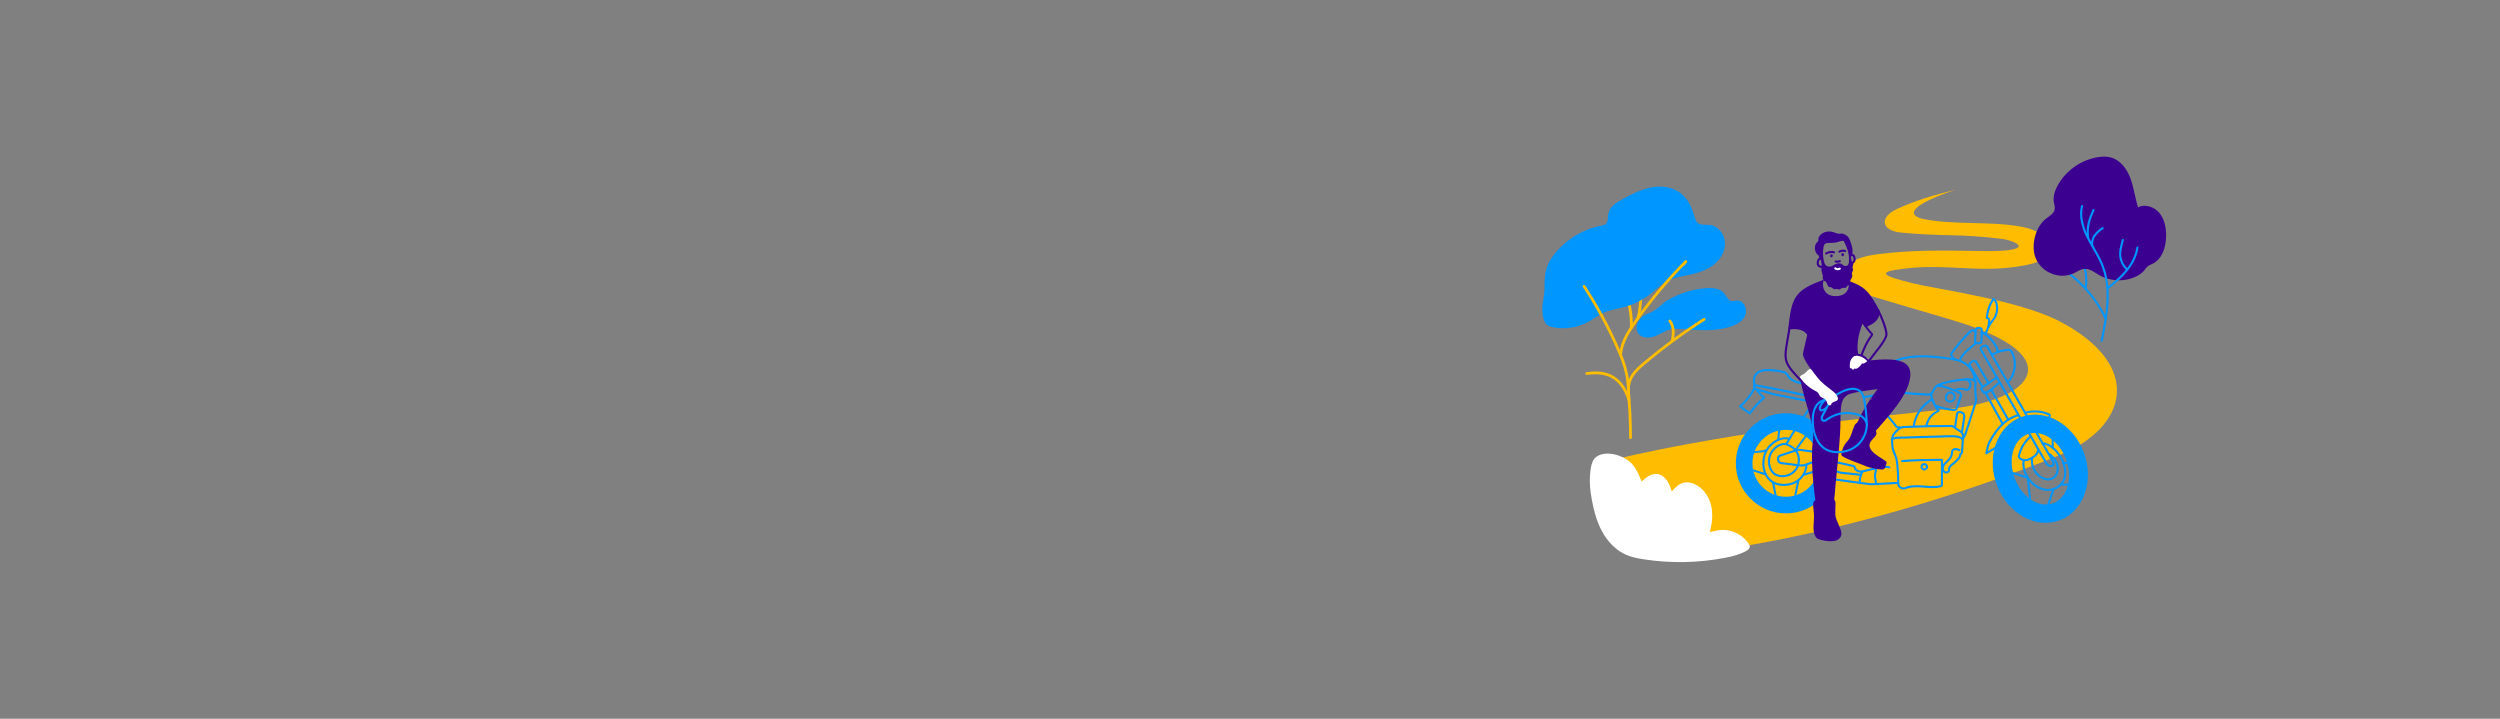 <?xml version="1.0" encoding="UTF-8"?>
<svg id="exemple" xmlns="http://www.w3.org/2000/svg" viewBox="0 0 1600 460">
  <rect x="0" y="0" width="1600" height="460" fill="#808080" stroke="none"/>
  <defs>
    <style>
      .cls-1 {
        stroke: #0096ff;
      }

      .cls-1, .cls-2 {
        stroke-linejoin: round;
      }

      .cls-1, .cls-2, .cls-3, .cls-4 {
        fill: none;
        stroke-linecap: round;
      }

      .cls-1, .cls-3, .cls-4 {
        stroke-width: 1.35px;
      }

      .cls-5 {
        fill: #0096ff;
      }

      .cls-5, .cls-6, .cls-7, .cls-8 {
        stroke-width: 0px;
      }

      .cls-6 {
        fill: #3c0090;
      }

      .cls-7 {
        fill: #fff;
      }

      .cls-2 {
        stroke: #ffbc00;
        stroke-width: 1.8px;
      }

      .cls-3 {
        stroke: #fff;
      }

      .cls-3, .cls-4 {
        stroke-miterlimit: 10;
      }

      .cls-4 {
        stroke: #3c0090;
      }

      .cls-8 {
        fill: #ffbc00;
      }
    </style>
  </defs>
  <path class="cls-8" d="M1229.91,139.94c19.81,4.27,42.54,1.46,63,5.02,22.04,3.84,28.8,19.83,3.43,24.77-29.05,5.66-48.99-1.39-78.36,2.28-17.88,2.24-12.62,4.65,6.51,9.35,15.47,3.8,67.53,10.67,93.62,24.28,53.84,28.1,43.99,67.71-.31,85.78-58.83,23.99-141.69,49.91-220.57,61.02-37.63-8.5-71.7-45.93-65.87-57.97,81.7-19.81,189.08-29.71,218.46-33.05,48.71-5.54,73.4-30.95,10.79-53-14.36-5.06-62.36-18-71-21.77-12.78-5.57-16.09-20.36,12.02-23.96,22.11-2.83,43.32-2.44,65.6-2.02,37.88.71,23.48-6.62,13.72-7.81-28.26-3.47-35.8-1.32-64.15-3.99-13.62-1.28-13.59-10.27-2.77-15.14,13.15-5.92,22.96-8.67,37.74-12.33-14.25,4.5-37.06,14.13-21.86,18.55Z"/>
  <g>
    <path class="cls-2" d="M1044.03,209.73c.41-8.07-1.54-18.59-4.21-21.75"/>
    <path class="cls-2" d="M1047.72,204.39c2.23-2.51,2.51-18.09,3.13-22.08"/>
    <path class="cls-5" d="M992.19,166.43c7.29-11.43,19.47-19.62,32.8-22.05.8-.15,1.62-.28,2.3-.72,2.1-1.37,1.59-4.5,2.05-6.96.81-4.31,5.02-7,8.87-9.12,5.91-3.25,12-6.41,18.62-7.65,6.63-1.24,13.96-.3,19.18,3.96,4.63,3.78,7.04,9.62,8.72,15.36.3,1.01.59,2.07,1.27,2.87,1.88,2.23,5.39,1.5,8.29,1.84,5.27.63,9.32,5.73,9.68,11.02.35,5.29-2.46,10.46-6.5,13.9s-9.17,5.35-14.34,6.54c-5.43,1.25-11.14,1.82-16.06,4.45-3.88,2.07-7,5.28-10.45,8-5.28,4.16-11.43,7.21-17.94,8.89-4.09,1.06-8.36,1.6-12.22,3.31-3.41,1.52-6.36,3.9-9.61,5.73-6.87,3.87-15.13,5.19-22.87,3.67-1.35-.27-2.72-.64-3.78-1.51-1.07-.88-1.71-2.17-2.18-3.47-2.47-6.82.42-13.1.48-19.97.06-6.55,0-12.32,3.68-18.11Z"/>
    <path class="cls-5" d="M1092.08,184.4c4.11-.28,8.8.15,11.4,3.34,1.56,1.9,2.56,4.84,5.01,5.05.94.08,1.86-.31,2.8-.44,4.39-.58,7.43,5.24,5.78,9.35-1.65,4.11-6.06,6.38-10.31,7.62-9.67,2.82-19.98,2.09-30.03,1.3-2.38-.19-4.8-.38-7.14.1-3.69.75-6.86,3.06-10.37,4.41-3.51,1.36-8.07,1.49-10.47-1.41-2.48-3-1.22-7.81,1.64-10.45,2.68-2.47,6.34-2.98,9.21-5.1,2.66-1.97,4.74-4.3,7.67-6.04,7.51-4.45,16.08-7.14,24.8-7.73Z"/>
    <path class="cls-2" d="M1013.84,183.31c8.1,12.36,15.2,25.38,21.2,38.89,2.44,5.49,4.71,11.09,5.95,16.97,1.18,5.58,1.15,11.33,1.62,17.02.93,11.04.93,23.86.93,23.86"/>
    <path class="cls-2" d="M1042.33,250.19c-.55-3.31.74-7.45,2.63-10.22,1.88-2.77,4.44-5.01,7-7.17,12.23-10.33,25.16-19.84,38.67-28.43"/>
    <path class="cls-2" d="M1037.17,226.7c.87-8.5,5.59-15.35,10.55-22.3,9.38-13.15,19.83-25.54,31.2-37.02-.51.6-1.02,1.2-1.53,1.8"/>
    <path class="cls-2" d="M1068.71,205.45c2.67,3.43,2.47,8.06,1.58,12.32"/>
    <path class="cls-2" d="M1042.61,256.18c-5.44-17.54-17.38-18.46-27.08-17.14"/>
  </g>
  <g>
    <g>
      <path class="cls-1" d="M1315.96,169.79c13.6,7.49,25.16,20.14,31.71,34.22"/>
      <path class="cls-1" d="M1334.81,184.18c.98-6.15.06-12.59-2.59-18.22-.05-.11-.12-.23-.24-.27s-.27.11-.19.2"/>
    </g>
    <path class="cls-6" d="M1309.63,139.78c2.12-1.61,4.8-3.06,5.34-5.66.34-1.65-.29-3.32-.55-4.99-.54-3.57.72-7.18,2.44-10.35,5.25-9.66,15.2-16.62,26.08-18.24,2.62-.39,5.34-.48,7.9.19,6.18,1.63,10.42,7.42,12.64,13.42,2.21,5.99,2.9,12.45,4.87,18.53,4.57-2.35,10.51-.26,13.75,3.73,3.24,3.99,4.23,9.37,4.21,14.51-.03,6.93-2.34,14.68-8.53,17.81-1.17.59-2.47,1.01-3.45,1.88-.77.67-1.29,1.57-1.93,2.37-1.35,1.7-3.2,2.94-5.14,3.89-7.41,3.65-16.64,3.34-23.78-.81-3.07-1.78-6.13-4.32-9.66-3.96-2.28.23-4.24,1.65-6.3,2.66-9.14,4.45-20.66-.1-24.6-9.32-3.45-8.08-.28-20.38,6.71-25.66Z"/>
    <g>
      <path class="cls-1" d="M1332.5,131.87c-1.66,6.68.47,13.74,3.53,19.91,3.07,6.16,7.08,11.86,9.59,18.28,5.9,15.13,2.71,32.09-.56,47.99"/>
      <path class="cls-1" d="M1358.59,153.55c-.22.88-.44,1.76-.66,2.64-.48,1.95-.97,3.92-1.02,5.93-.08,3.64,1.36,7.28,3.9,9.88"/>
      <path class="cls-1" d="M1367.97,158.41c-.83,5.47-3.54,10.53-7.04,14.82-3.5,4.29-7.76,7.88-12.12,11.29"/>
      <path class="cls-1" d="M1336.41,152.24c-.49-3.35-.32-6.79.52-10.07.68-2.67,1.78-5.21,2.88-7.73"/>
      <path class="cls-1" d="M1339.02,157.29c-.4-1.82.23-4.67,1.31-6.18,1.45-2.02,3.29-3.76,5.38-5.1"/>
    </g>
  </g>
  <g>
    <g>
      <path class="cls-4" d="M1193.23,207.22c2.07,4.34,4.96,6.11,4.88,6.96-.07.65-2.97,2.95-6.9,13.43"/>
      <path class="cls-4" d="M1201.95,198.52c1.69,3.06,5.16,11.22,5.38,15.34.19,3.52-8.03,12.64-11.33,17.27"/>
    </g>
    <g>
      <g>
        <path class="cls-5" d="M1293.49,266.94c-15.38,5.73-22.33,25.17-15.53,43.42,6.8,18.25,24.78,28.39,40.16,22.66,15.38-5.73,22.33-25.17,15.53-43.42-6.8-18.25-24.78-28.39-40.16-22.66ZM1314.03,322.04c-9.06,3.38-20.08-3.76-24.62-15.94-4.54-12.18-.88-24.79,8.18-28.17,9.06-3.38,20.08,3.76,24.62,15.94,4.54,12.18.88,24.79-8.18,28.17Z"/>
        <path class="cls-1" d="M1211.73,231.49c5.28-2.37,11.12-3.32,16.91-3.46s11.57.53,17.32,1.25c4.06.51,8.28,1.12,11.71,3.36,3.57,2.33,5.96,6.38,6.26,10.64-2.21-.67-4.58-.58-6.88-.39-4.21.36-8.39,1.07-12.49,2.12-2.72.7-5.68,1.77-6.95,4.27-.44.86-.66,1.87-1.39,2.51-.84.74-2.09.74-3.21.69-5.56-.24-11.12-.65-16.66-1.23"/>
        <path class="cls-1" d="M1217.43,295.08c8.36-.67,17.03-.74,25.42-.79,0,5.14-.01,10.28-.02,15.42,0,.4-.02.84-.29,1.14-.22.24-.55.32-.87.39-7.29,1.63-15.42-1.7-22.3,1.18-1.61.67-3.69-.25-4.27-1.89-.25-.71-.25-1.48-.25-2.23,0-3.41-.17-6.83-.49-10.23-.17-1.78-.39-3.57-.92-5.28-.62-1.98-1.66-3.82-2.11-5.84-.3-1.37-.32-2.78-.35-4.18-.02-1.16-.03-2.35.34-3.45.48-1.4,1.54-2.51,2.57-3.58.75-.77,1.52-1.57,2.51-1.99.88-.38,1.87-.43,2.83-.48,9.81-.45,19.62-.66,29.44-.62.78,0,1.15.17,1.79.61,1.26.86,2.52,1.73,3.78,2.59.61.41,1.23.85,1.61,1.48.54.89.49,2.01.43,3.05-.17,2.75-.34,5.5-.52,8.25-.06.89-.34,2.04-1.23,2.12.08,1.58-1.04,2.65-2.1,3.83-1.05,1.18-2.36,2.09-3.56,3.12-.62.53-1.25,1.15-1.4,1.96-.09.51.03,1.05-.11,1.55-.31,1.14-1.93,1.54-2.9.87-.97-.67-1.27-2.03-.98-3.18.3-1.14,1.08-2.1,1.92-2.92s1.77-1.58,2.48-2.52c.92-1.23,1.44-2.76,1.45-4.3,0-.86.83-1.54,1.68-1.69s1.71.09,2.54.34c.14.04.17.24.3.32s.13-.25.06-.12"/>
        <path class="cls-1" d="M1232.24,297.3c-.75-.5-1.9-.15-2.29.66s0,1.89.81,2.3c.88.44,2.1,0,2.46-.92.36-.92-.28-2.09-1.26-2.25.06,0,.12,0,.18,0"/>
        <path class="cls-1" d="M1210.72,281.26c1.43-1.01,3.29-1.1,5.04-1.15,1.68-.05,3.36-.1,5.04-.14,9-.26,18-.52,27.01-.78,2.93-.08,6.19-.05,8.32,1.97"/>
        <path class="cls-1" d="M1174.52,295.67c3.9.86,7.8,1.72,11.7,2.59.2.04.41.09.55.24.17.18.2.45.24.7.29,1.44,1.76,2.38,3.21,2.56s2.9-.25,4.32-.63c3.74-1.01,7.56-1.74,11.41-2.19,1.07-.13,2.18-.23,3.2.14"/>
        <path class="cls-1" d="M1172.24,306.58l21.98,2.96c1.17.16,2.35.32,3.53.35,1,.03,2-.02,3-.08,4.57-.25,9.13-.51,13.7-.76"/>
        <path class="cls-1" d="M1224.81,272.81c.9-7.17,5.42-13.79,11.77-17.25,1.09,2.59,2.45,5.07,4.05,7.39-3.85,1.58-6.82,5.17-7.64,9.26-.02.08-.02.2.06.23s.09-.16.02-.11"/>
        <path class="cls-1" d="M1245.93,256.12c.37.43.89.72,1.45.85,1.18.27,2.5-.26,3.16-1.28,1.19-1.83-.21-4.84-2.58-4.56-2.08.24-3.41,3.4-2.03,4.99Z"/>
        <path class="cls-1" d="M1237.06,256.65c-.75-1.23-1.24-3.46-.85-4.85"/>
        <path class="cls-1" d="M1240.22,246.66c4.74.85,9.34,2.41,13.63,4.6.41.21.84.45,1.05.86.27.53.09,1.16-.09,1.72-.79,2.42-1.59,4.82-2.41,7.23-.13.37-.27.77-.58,1.01-.41.33-.98.31-1.5.27-3.94-.33-7.83-1.2-11.53-2.59"/>
        <path class="cls-1" d="M1263.05,243.31l1.39.8c-.32,3.24-.3,6.51.05,9.75.08.76.18,1.53.13,2.29-.07.87-.33,1.7-.6,2.53-1.88,5.87-3.77,11.74-5.65,17.62-.46,1.42-.93,2.87-1.84,4.05"/>
        <path class="cls-1" d="M1251.36,249.78c1.76-1.12,4.04-1.24,6.01-.56.59.2,1.21.47,1.8.29.39-.12.7-.42.95-.73.74-.93,1.14-2.16.91-3.32s-1.42-2.47-2.59-2.66"/>
        <path class="cls-1" d="M1251.18,273.58c.45-2.95.82-5.37,1.27-8.33.05-.35.11-.72.32-1.01.51-.71,1.58-.61,2.41-.35.49.15.98.35,1.33.71.72.75.64,1.94.5,2.97-.42,3.15-.9,6.3-1.43,9.43-.02.11.11-.06.04-.14"/>
        <path class="cls-1" d="M1215.83,273.56c-.61.03-1.27.05-1.78-.28-.3-.2-.52-.5-.74-.79-1.73-2.34-3.69-4.49-5.64-6.64-.11.15-.22.29-.32.44"/>
        <path class="cls-1" d="M1192.55,254.23c2.55-.5,5.13-.88,7.71-1.13"/>
        <path class="cls-1" d="M1267.77,223.78l41.86,72.66c2.25,3.43,5.84,1.63,4.29-1.07l-42.07-73.41"/>
        <line class="cls-1" x1="1274.42" y1="249.52" x2="1285.15" y2="268.43"/>
        <line class="cls-1" x1="1270.56" y1="251.11" x2="1281.51" y2="271"/>
        <line class="cls-1" x1="1272.7" y1="245.25" x2="1264.63" y2="231.51"/>
        <line class="cls-1" x1="1268.67" y1="247.29" x2="1260.58" y2="233.87"/>
        <path class="cls-1" d="M1299.57,279.4c-3.66,3.07-6.29,7.35-7.4,12-.07.29-.13.58-.08.87.06.34.26.64.49.9.98,1.07,2.53,1.47,3.97,1.33,1.44-.14,2.79-.77,4.03-1.52,1.03-.62,2.02-1.34,2.75-2.29.73-.95,1.17-2.17.99-3.36"/>
        <path class="cls-1" d="M1281.08,284.96c-.48.09-.95.21-1.41.38-1.04.37-1.99.94-2.94,1.5-1.81,1.08-3.63,2.15-5.44,3.23.86-5.13,1.95-7.2,2.03-7.22,3.2-5.94,7.51-12.1,13.66-15.26,1.52-.78,3.09-1.44,4.69-1.96-.2,0-.21.11-.4.22"/>
        <path class="cls-1" d="M1296.1,264.13c6.5-1.64,11.37-.61,15.16,1.06.18.08.41.1.53.26.18.22.1.55,0,.82-.34.88-.93,1.66-1.68,2.23"/>
        <path class="cls-1" d="M1295.14,294.52c-1.93,11.79,11.81,23.6,21.68,17.27,11.49-7.37.64-27.37-9.6-28.12"/>
        <path class="cls-1" d="M1300.59,292.97c-1.38,8.83,6.67,15.27,12.04,13.55,5.37-1.72,6.38-10.2-.73-15.78"/>
        <polyline class="cls-1" points="1286.33 302.13 1297.82 305.81 1299.43 321.87"/>
        <line class="cls-1" x1="1310.16" y1="324.88" x2="1314.29" y2="313"/>
        <line class="cls-1" x1="1318.88" y1="310.09" x2="1325.19" y2="310.09"/>
        <path class="cls-1" d="M1320.57,296.27l4.08.17"/>
        <line class="cls-1" x1="1313.72" y1="286.54" x2="1313.72" y2="279.17"/>
        <path class="cls-1" d="M1275.17,226.57l-.25.49c3-1.79,6.42-2.89,9.91-3.17.51-.04,1.04-.06,1.5.14.6.27.98.86,1.29,1.45,2.85,5.36,2.43,12.3-1.05,17.27-.43.62-1.15,1.28-1.84.97"/>
        <path class="cls-1" d="M1277.86,241.61c-3.03,2.05-6.06,4.09-9.09,6.14-.24.16-.49.33-.62.59-.31.6.15,1.3.59,1.82.25.29.5.59.75.88.13.16.27.32.46.39.22.09.47.05.71,0,1.81-.44,3.31-1.66,4.71-2.88,1.43-1.24,2.84-2.52,4.24-3.8"/>
        <path class="cls-1" d="M1251.44,230.15c-1.08-.6-1.96-1.55-2.49-2.66-.11-.24-.22-.51-.2-.77.02-.34.23-.63.43-.9,3.36-4.62,7.08-8.98,11.11-13.03.56-.56,1.16-1.13,1.92-1.33s1.72.14,1.93.9"/>
        <path class="cls-1" d="M1264.5,211.43c.05-.33.1-.67.28-.95.27-.42.79-.63,1.29-.65s.99.13,1.47.28c.2.06.42.14.56.29.21.23.22.58.21.89-.04,2.3-.09,4.59-.13,6.89,0,.29-.01.6-.15.86-.32.61-1.14.69-1.83.69-2.07,0-2.21-.92-2.09-2.64.14-1.89.12-3.77.38-5.66Z"/>
        <path class="cls-1" d="M1274.19,206.58c.73-1,1.55-1.94,2.21-2.99,1.8-2.88,2.26-6.56,1.21-9.79-.33-1.01-.89-2.07-1.89-2.42-2.4,3.57-3.84,7.79-4.14,12.08.58-.03,1.1.42,1.32.96s.19,1.14.14,1.72c-.24,2.69-1.2,4.98-2.15,7.44.77-2.52,1.75-4.87,3.3-7.01Z"/>
        <path class="cls-1" d="M1260.48,233.81c-.11.02-.16-.14-.14-.26.12-.98,1.03-1.66,1.87-2.17.46-.28.97-.56,1.51-.5.38.04.74.26.95.59"/>
        <path class="cls-1" d="M1267.6,223.5c-.06-.15-.08-.31-.06-.47.06-.55.56-.94,1.04-1.21.54-.31,1.13-.56,1.75-.6.62-.03,1.28.19,1.66.68"/>
        <path class="cls-1" d="M1268.75,212.92c3.93,1.95,6.9,5.47,9.05,9.29.4.71.79,1.53.54,2.31-.03.11-.16.19-.14.3s.21-.05.1-.03"/>
        <path class="cls-1" d="M1254.42,230.96c.57-2.78,2.69-4.94,4.8-6.83,1.83-1.64,3.74-3.21,5.64-4.77"/>
        <path class="cls-1" d="M1200.68,299.87c-.25,1.6-.5,3.21-.76,4.81.22,1.68.49,3.36.83,5.02-.02-.12.24-.05.16.04"/>
        <path class="cls-1" d="M1174.37,300.82c1.23,1.39,3.26,1.67,5.11,1.87,3.84.4,7.67.8,11.51,1.19"/>
        <path class="cls-1" d="M1191.84,301.8l-.85,2.09c-.82,2.43-.82,5.11-.82,5.11"/>
      </g>
      <g>
        <path class="cls-1" d="M1154.65,245.28c-2.14-.15-4.29-.46-6.25-1.31-1.96-.86-3.73-2.3-4.62-4.25-.48-1.04-1.71-1.46-2.82-1.72-2.76-.66-5.59-1.04-8.42-1.16-1.84-.07-3.71-.03-5.45.55s-3.35,1.77-4.08,3.46c-.67,1.55-.52,3.33-.22,4.99.06.31.18.68.49.73,11.26,1.94,22.45,4.21,33.57,6.81.12.03.22-.07.31-.14s.24-.13.32-.04-.13.22-.14.1"/>
        <path class="cls-5" d="M1142.99,264.44c-17.71,0-32.06,14.36-32.06,32.06s14.36,32.06,32.06,32.06,32.06-14.36,32.06-32.06-14.36-32.06-32.06-32.06ZM1142.99,317.92c-11.82,0-21.41-9.58-21.41-21.41s9.58-21.41,21.41-21.41,21.41,9.58,21.41,21.41-9.58,21.41-21.41,21.41Z"/>
        <path class="cls-1" d="M1158.07,256.79c-6.52-1.27-13.04-2.55-19.55-3.82-1.86-.36-3.71-.73-5.53-1.25-1.36-.39-2.7-.87-4.07-1.25-2.06-.57-4.2-.91-6.13-1.82-2.36,4.23-5.38,8.1-8.92,11.41"/>
        <path class="cls-1" d="M1158.54,260.94c-5.65,7.62-10.2,14.55-14.96,22.76"/>
        <path class="cls-1" d="M1159.96,273.85c-3.87,4.65-7.52,9.48-10.93,14.48"/>
        <path class="cls-1" d="M1122.88,248.3c-.29-.59-.31-1.31-.04-1.91.05-.11.25-.17.23-.06"/>
        <path class="cls-1" d="M1113.66,260.05c2.03,1.57,4.11,3.08,6.24,4.5,2.58-3.71,5.64-7.09,9.09-10.01-1.75-1.44-3.29-3.13-4.57-5,.07.18.13.35.2.53"/>
        <path class="cls-1" d="M1144.88,285.01c-.78-.38-1.58-.77-2.44-.86-.73-.08-1.48.06-2.18.27-3.19.95-5.91,3.37-7.23,6.42-1.31,3.06-1.19,6.7.32,9.66.45.88,1.03,1.72,1.77,2.37.82.72,1.83,1.2,2.88,1.51,4.14,1.21,8.96-.47,11.44-4,1.76-2.5,2.25-5.78,1.49-8.72-.87-3.35-3.06-5.18-6.06-6.66Z"/>
        <path class="cls-1" d="M1145,280.86c-1.78-.6-3.75-.41-5.54.14-4.22,1.29-7.73,4.57-9.53,8.59-1.81,4.02-3.07,13.83,4.47,18.87,3.77,2.52,10.27,2.36,14.32.31,4.05-2.05,7.05-6.2,7.38-10.72"/>
        <path class="cls-1" d="M1161.52,295.72c-2.79,0-5.24,1.99-8.02,2.19-.84.06-1.68-.04-2.51-.15-3.42-.43-6.84-.85-10.27-1.28-.66-.08-1.36-.18-1.88-.61-.46-.38-.7-.98-.81-1.56-.16-.81-.07-1.76.55-2.31.34-.3.78-.45,1.21-.59,3.03-.99,6.07-1.97,9.1-2.96.73-.24,1.47-.48,2.23-.54.72-.06,1.45.05,2.16.15,2.91.42,5.83.84,8.74,1.26"/>
        <path class="cls-1" d="M1138.89,273.8c-.39,2.49-.64,5-.77,7.51"/>
        <path class="cls-1" d="M1120.84,289.57c2.61-.27,5.22-.54,7.83-.81l-.28.05c.61-.18,1.22-.36,1.84-.55.04-.01.09-.03.12-.07"/>
        <path class="cls-1" d="M1120.62,300.55c3.11,1.02,6.22,2.02,9.34,3.01"/>
        <path class="cls-1" d="M1134.8,309c.54,2.8,1.08,5.6,1.61,8.4-.03-.1-.06-.21-.09-.31.1.33.2.66.3,1,0-.13,0-.26,0-.39"/>
        <path class="cls-1" d="M1150.85,307.91c-.66,3.26-1.16,5.78-1.82,9.05l.1-.38c-.07.45-.13.89-.2,1.34,0,.03.01.06.02.09"/>
        <path class="cls-1" d="M1154.32,303.88c2.71-.88,4.45-1.32,7.16-2.19-.07-.07-.21-.06-.27.03"/>
      </g>
    </g>
    <path class="cls-6" d="M1189.82,231.75c10.65-1.8,24.99-3.34,30.37,1.53,5.38,4.87,1.28,16.41-6.28,26.39-7.56,9.99-17.03,20.1-17.03,20.1,0,0-6.4-.77-9.35-5.64,2.69-10.37,14.13-25.1,14.13-25.1,0,0-16.44,1.88-19.13,3.7-2.69,1.81-4.74,3.22-4.61,15.77s-2.93,37.01-4.22,53.79c-4.36-2.05-7.82-.9-11.41,1.02-1.79-11.01-3.59-30.48-2.05-40.98,1.54-10.5-5.42-24.07-8.22-40.66,0,0,22.52-11.58,37.78-9.92Z"/>
    <path class="cls-6" d="M1189.1,271.88c-.38-.32.52-1.88.07-1.66s-1.75.65-2.54,2.59c-1.21,2.96-1.77,6.23-3.67,8.81-.52.7-1.16,1.3-1.7,1.98-1.43,1.79-2.11,4.06-2.7,6.27-.11.43-.22.9-.07,1.31.14.38.47.64.8.87,3.69,2.45,12.5,5.13,15.1,6.4,1.31.64,10.01,2.68,11.19,1.82.47-.35.77-.88,1.02-1.41.29-.62.52-1.27.7-1.93.1-.35.17-.73.08-1.08-.14-.5-.6-.83-1.04-1.12-2.5-1.65-5.16-3.11-7.37-5.13-1.4-1.28-2.66-3-2.49-4.89.17-1.82,1.61-3.23,2.87-4.55.76-.79,1.52-1.71,1.6-2.8.07-1.04-.57-2.08-1.52-2.49-.74-.32-1.58-.26-2.38-.38-2.78-.4-5.08-2.84-7.89-2.77.28,0-.35.17-.07.16Z"/>
    <path class="cls-1" d="M1194.77,271.92c.07,5.13-3.82,16.68-17.73,17.45-13.91.77-16.91-12.83-16.91-20.17s2.55-12.15,8.04-13.35c-4.34,4.16-3.83,6.39-2.87,6.71s3.18-.57,4.71-3.31c0,0-2.47,4.65-3.75,7.02-1.28,2.36.71,3.86,2.46,2.57,4.78-3.52,11.6-5.96,19.99-3.58,5.81,1.65,6.07,6.66,6.07,6.66-.2-7.26-1.19-14.82-2.29-18.4-1.09-3.58-5.78-8.05-17.26-.79"/>
    <path class="cls-4" d="M1145.36,209.67c-3.67,21.99-5.36,20.48,8.13,34.88"/>
    <path class="cls-6" d="M1167.47,178.94c-19.24,6.91-20.85,11.31-23.02,31.83,4.73-.23,9.58-.56,12.17,3.61,0,0-2.25,9.46-2.7,11.6-.45,2.14,2.03,6.42,7.55,13.63,8.67-3.27,29.63-7.89,29.63-7.89-4.39-8.11-1.55-18.58.92-24.55l1.6,2.22s10.02-2.44,9.34-10.44c-6.54-12.27-9.45-15.83-21.14-19.64,2.93,2.66,1.56,11.23-8.69,10.1-6.32-.69-7.55-7.77-5.66-10.48Z"/>
    <g>
      <path class="cls-6" d="M1185.17,157.44c-.34-1.21-.74-2.41-1.2-3.58-.33-.83-.69-1.66-1.29-2.32-.6-.66-2.88-2.61-5.4-1.94-.56.15-2.26-.41-3.51-.89-3.01-1.17-6.75-.53-8.93,1.85-.56.62-1.03,1.37-1.07,2.21-.03.53.11,1.11-.17,1.56-.12.19-.29.33-.45.48-.91.83-1.46,2.01-1.6,3.24-.14,1.22.13,2.47.69,3.57.18.35.39.7.67.98.25.26.56.46.79.73.57.66.66,1.6.72,2.47.25-.27.73.16.81.32.36.76,1.02,4.83.49,4.8-.05,1.18-.02,2.52.33,3.65.21.67.55,1.32.57,2.02.01.54-.18,1.08-.07,1.61.07.36.27.68.47.99.19.29.39.6.7.75.16.08.35.11.52.18.53.23.78.84.97,1.39.18.51.37,1.04.69,1.48s.79.8,1.33.86c.3.03.62-.03.91.06.39.13.64.5.95.77.42.35.99.51,1.52.42.43-.07.87-.28,1.29-.17.22.06.41.2.62.28.41.17.9.11,1.26-.15.35-.25.71-.62,1.12-.74.5-.14,1.04-.05,1.56-.06.52,0,1.11-.15,1.38-.6.13-.21.17-.47.33-.66.3-.37.88-.35,1.28-.61.39-.26.55-.75.6-1.21.05-.46,0-.93.1-1.39.25-1.17,1.38-2.1,1.31-3.29-.03-.49-.27-.96-.26-1.45.01-.93.9-1.74.76-2.66-.05-.33-.23-.63-.3-.96-.09-.45.04-.92.18-1.36.14-.44.3-.89.27-1.35-.03-.46-.82-.52-1.11-1.83-.14-.61-.45-2.23-.45-2.85,0-.63.78-1,.96-.99.02-.57.05-1.15.07-1.72.03-.69.06-1.39-.02-2.08-.07-.6-.22-1.19-.38-1.78ZM1183.36,166c.02.91.08,2.15-.35,2.96-.42.81-.77,1.25-1.68,1.31-.93.06-1.76-.51-2.46-1.13-1.19-1.05-3.72-.67-5.83.83-.69.49-1.49.66-2.34.66-.85,0-1.7-.36-2.28-.98-.66-.71-.95-1.68-1.16-2.62-.63-2.85-.72-5.81-.25-8.69.13-.81.34-1.68.97-2.22.49-.42,1.16-.56,1.81-.62,1.65-.17,3.34.05,4.97-.25,1.56-.29,3.03-1.05,4.61-1.16.19-.01.52,0,.66.24.64,1.23,1.2,2.5,1.75,3.78,1.09,2.55,1.53,5.11,1.57,7.88Z"/>
      <path class="cls-3" d="M1174.58,171.74c.38.33.89.5,1.39.53s1.01-.1,1.47-.31"/>
      <g>
        <path class="cls-4" d="M1168.67,162.28c.31-.24.68-.38,1.04-.51.54-.2,1.09-.4,1.66-.49.79-.13,1.62-.06,2.38.21"/>
        <path class="cls-4" d="M1177.26,161.06c1.08-.66,2.45-.81,3.65-.42"/>
        <path class="cls-4" d="M1172.17,163.4s-.08-.05-.11-.03-.06.07-.07.11c-.03.11-.05.22-.04.33,0,.08.02.16.09.2.07.03.16-.01.2-.08s.04-.15.04-.23c0-.06,0-.12-.03-.17s-.11-.08-.15-.04c-.03.03-.04.07-.05.12,0,.09,0,.17,0,.26,0,.04.01.08.05.08.03,0,.05-.03.06-.06.02-.05.03-.1.03-.15,0-.02,0-.03,0-.04-.02-.02-.06-.02-.08,0s-.02.05-.02.08c0,.05.02.12.07.11"/>
        <path class="cls-4" d="M1179.36,162.85c0-.06-.01-.14-.07-.13-.04,0-.06.04-.08.07-.04.07-.06.15-.08.22-.02.06-.03.12,0,.18s.06.11.13.12c.1,0,.16-.11.19-.21.03-.09.06-.19.04-.29s-.13-.18-.22-.15c-.11.04-.12.19-.11.31.01.1.03.19.06.28.02.05.05.11.1.11.05,0,.08-.07.09-.12.01-.07.03-.14.01-.21s-.06-.14-.13-.15c0,.03,0,.06,0,.09"/>
        <path class="cls-4" d="M1174.82,167.36c.86.22,1.79.15,2.61-.2.02,0,.03-.02.04-.03s-.02-.03-.03-.02"/>
        <path class="cls-4" d="M1184.47,163.57c.27-.16.28-.16.58-.25s.65-.09.93.05c.47.24.65.8.77,1.31.14.56.26,1.13.17,1.7-.15.98-.96,1.82-1.93,2.01"/>
        <path class="cls-4" d="M1165.54,165.33c-.5.09-1.01.22-1.38.56-.44.4-.62,1.01-.72,1.6-.09.5-.14,1.02-.05,1.52s.33.99.74,1.3c.44.34,1.03.43,1.58.43.49,0,1.08-.11,1.26-.56"/>
      </g>
    </g>
    <path class="cls-7" d="M1184.14,231.37c-.29,1.01-.31,2.08-.27,3.14.01.37.04.76.28,1.04s.76.33.93.01c-.13.47.32.96.8.97s.92-.37,1.07-.83c.18.25.51.36.82.33s.59-.17.86-.33c1.34-.79,2.46-1.95,3.18-3.33-.04.17.11.33.28.37s.34,0,.5-.06c1.14-.39,2.17-1.13,2.89-2.1.15-.2.29-.41.3-.66.01-.33-.22-.63-.51-.79s-.62-.22-.94-.29c-.89-.18-1.76-.43-2.61-.76-.66-.25-1.43-.55-2.04-.2-.23-.38-.56-.7-.96-.9-.07-.03-.13-.04-.19,0-.16.3-.99.46-1.33.64-.49.27-.95.6-1.36.99-.79.75-1.39,1.71-1.69,2.76Z"/>
    <path class="cls-7" d="M1151.92,241.43c2.36,3.59,5.66,6.55,9.47,8.53.78.4,1.61.79,2.17,1.46.56.67.79,1.58,1.37,2.23,1.01,1.13,2.84,1.29,3.71,2.53.48.68.56,1.56.95,2.29.39.73,1.38,1.31,2.03.8.36-.28.46-.76.71-1.14.47-.7,1.36-.93,2.16-1.2s1.67-.75,1.8-1.58c.05-.35-.04-.7-.15-1.04-.32-.93-.85-1.78-1.52-2.49-1.31-1.37-3.04-2.54-4.52-3.71-1.81-1.44-3.63-2.88-5.24-4.54-1.6-1.64-4.54-5.75-5.68-7.03-1.25-1.41-3.24,2.07-4.92,2.93-1.04.54-2.08.82-2.34,1.97Z"/>
    <path class="cls-4" d="M1186.86,227.17c1.83-.44,3.78.03,5.42.93,1.65.9,3.03,2.21,4.35,3.55.04-.07.08-.13.12-.2"/>
    <path class="cls-6" d="M1162.18,320.19c-.69.03-1.27.58-1.53,1.22s-.26,1.35-.23,2.04c.1,2.32.51,4.61.54,6.93.05,4.01-1.02,8.19.44,11.92.31.8.76,1.58,1.43,2.13.73.6,1.67.86,2.59,1.09,3.12.78,6.43,1.28,9.54.45,1.59-.42,3.03-1.77,3.43-3.36.42-1.64-.24-3.34-.89-4.91-.62-1.5-1.24-3-1.86-4.5-.34-.82-.68-1.65-.86-2.53-.23-1.08-.2-2.19-.17-3.29.04-1.48.07-2.97.11-4.45.03-1.14-.01-2.44-.89-3.18-.74-.63-1.82-.6-2.8-.54-1.8.11-3.59.23-5.39.34-.72.05-1.45.09-2.15.28-.32.09-.97.33-1.31.35Z"/>
  </g>
  <path class="cls-7" d="M1044.81,297.27c2.68,3.14,4.28,7.03,5.83,10.86,2.86-2.6,6.32-5.28,10.15-4.75,2.51.35,4.66,2.08,6.1,4.16,1.44,2.09,2.27,4.52,3.08,6.92,1.91-2.13,3.95-4.34,6.66-5.27,2.63-.9,5.58-.43,8.1.72,5.29,2.41,8.93,7.68,10.33,13.32,1.39,5.64.75,11.63-.78,17.23,1.64-.16,3.23-.68,4.84-.99,7.59-1.47,15.91,2.1,20.08,8.61.36.57.7,1.19.68,1.86-.05,1.12-1.07,1.92-2.03,2.48-4.16,2.45-8.93,3.63-13.67,4.55-17.24,3.34-35.07,3.67-52.43.96-3.71-.58-7.43-1.31-10.87-2.79-6.73-2.89-12.01-8.54-15.53-14.96-3.51-6.42-5.38-13.62-6.67-20.83-.91-5.1-1.5-10.34-1.06-15.53.3-3.49.82-9.17,3.96-11.42,6.64-4.75,18.48-.69,23.22,4.85Z"/>
</svg>